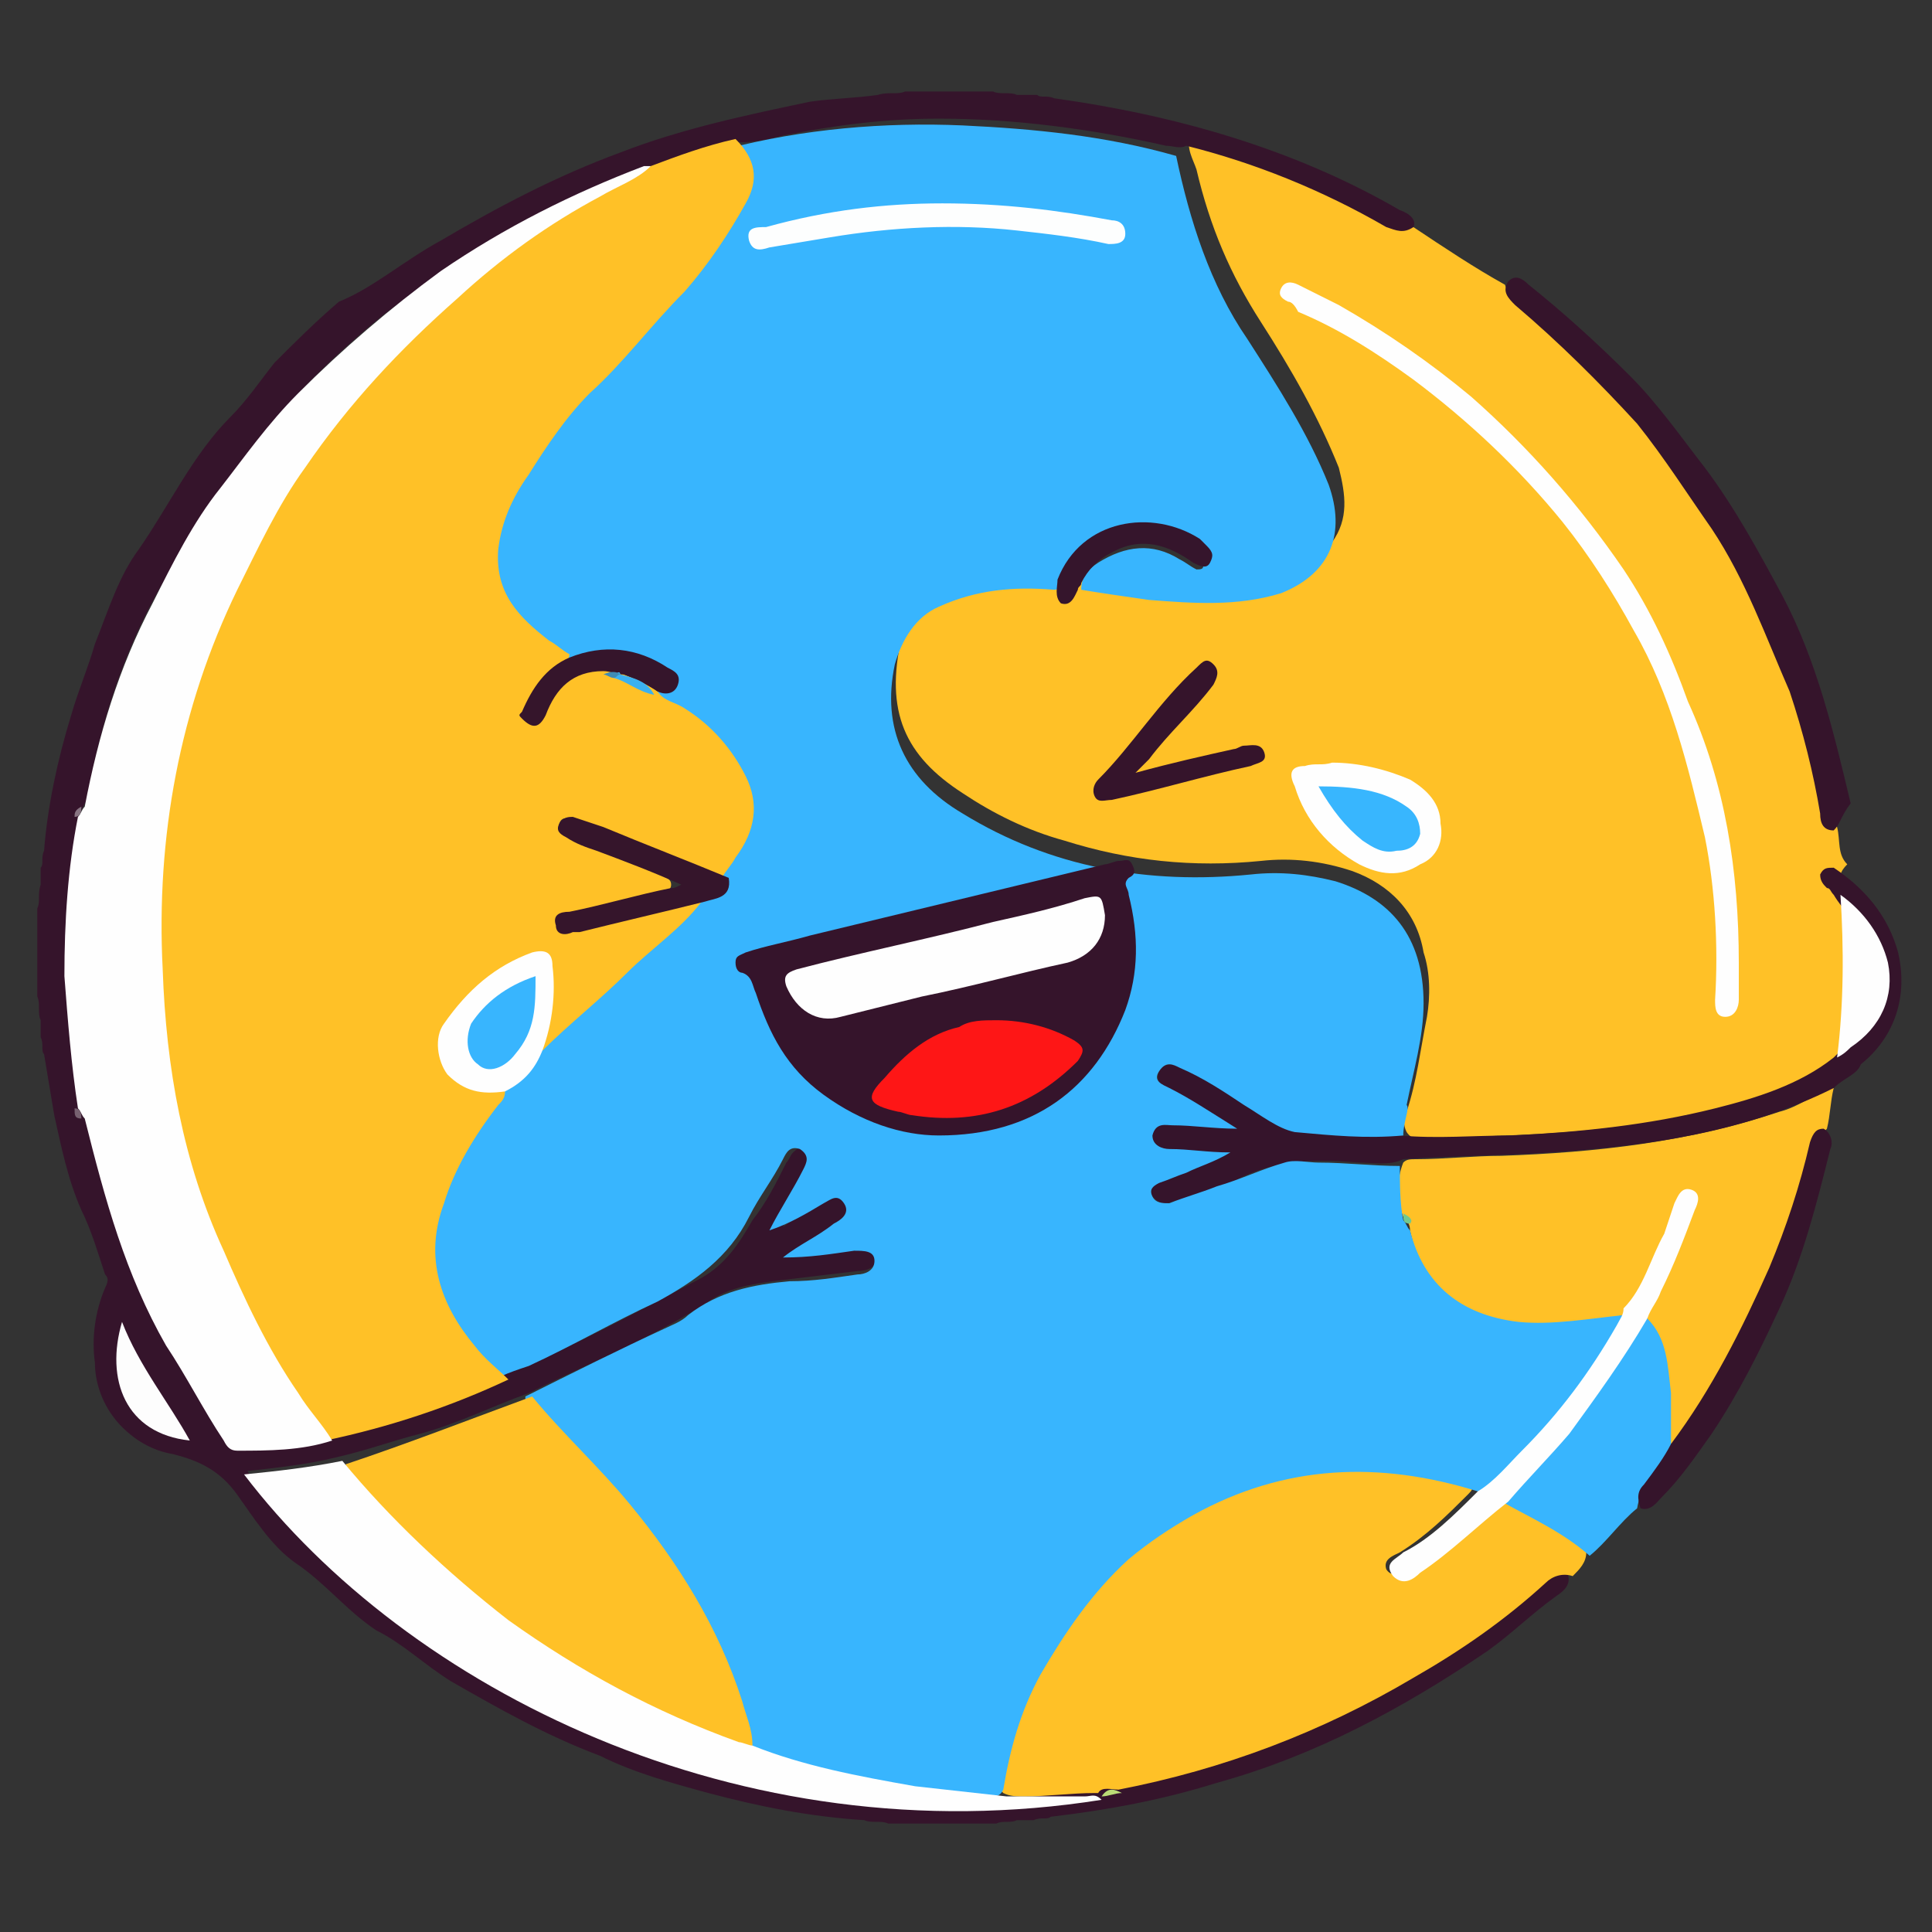 <?xml version="1.0" encoding="utf-8"?>
<!-- Generator: Adobe Illustrator 17.1.0, SVG Export Plug-In . SVG Version: 6.00 Build 0)  -->
<!DOCTYPE svg PUBLIC "-//W3C//DTD SVG 1.1//EN" "http://www.w3.org/Graphics/SVG/1.1/DTD/svg11.dtd">
<svg version="1.1" id="Layer_1" xmlns="http://www.w3.org/2000/svg" xmlns:xlink="http://www.w3.org/1999/xlink" x="0px" y="0px"
	 width="57px" height="57px" viewBox="0 0 57 57" enable-background="new 0 0 57 57" xml:space="preserve">
<rect x="0" y="0" width="57" height="57" fill="#333333" stroke="none"/>
<g>
	<path fill="#FFC127" d="M41.7,6.7c0.9,0.6,1.8,1.2,2.7,1.7c0.2,0.6,0.7,0.9,1.2,1.3c1.7,1.4,3.2,3.1,4.5,5c1,1.5,1.8,3.1,2.5,4.7
		c0.6,1.3,0.9,2.7,1.2,4.1c0.1,0.3,0.1,0.7,0.4,0.9c0.1,0.4,0,0.8,0.3,1.1c-0.2,0.2-0.3,0.4-0.1,0.7c0.1,0.1,0.1,0.2,0.1,0.3
		c0.2,1.3,0.1,2.7,0,4c0,0.2-0.1,0.4-0.1,0.6c-0.4,0.5-1.1,0.8-1.7,1c-1.7,0.7-3.6,1-5.4,1.2c-1.7,0.2-3.4,0.2-5.1,0.3
		c-0.2,0-0.5,0.1-0.7-0.2c-0.1-0.2-0.1-0.4,0-0.6c0.3-0.9,0.4-1.8,0.6-2.8c0.1-0.6,0.1-1.3-0.1-1.9c-0.2-1.2-1-2-2.1-2.4
		c-0.9-0.3-1.8-0.4-2.7-0.3c-2,0.2-3.9,0-5.8-0.6c-1.1-0.3-2.1-0.8-3-1.4c-1.7-1.1-2.3-2.4-1.8-4.6c0.2-1,0.9-1.6,1.9-1.8
		c0.9-0.3,1.8-0.4,2.8-0.3c0.3,0.1,0,0.6,0.4,0.5c0.2,0,0.2-0.4,0.5-0.4c0.5,0,1,0.1,1.5,0.1c1.2,0.2,2.4,0.3,3.6,0.1
		c0.8-0.1,1.5-0.3,2-1c0.5-0.7,0.4-1.4,0.2-2.2c-0.6-1.5-1.4-2.9-2.3-4.3c-0.9-1.4-1.5-2.8-1.9-4.5c-0.1-0.3-0.3-0.6-0.2-1
		c0.2-0.2,0.4-0.1,0.6,0c1.2,0.4,2.3,0.8,3.5,1.3c0.7,0.3,1.4,0.6,2,1C41.2,6.8,41.5,6.6,41.7,6.7z"/>
	<path fill="#35142B" d="M41.7,6.7c-0.3,0.2-0.5,0.1-0.8,0C39,5.6,37,4.8,35,4.3c-0.2,0.1-0.4,0-0.6,0c-2.2-0.5-4.5-0.8-6.7-0.8
		c-1.6,0-3.1,0.2-4.6,0.5c-0.4,0.1-0.8,0.2-1.3,0.2C20.9,4.4,20,4.7,19.2,5c-0.8,0.1-1.5,0.5-2.1,0.8c-2.1,0.9-4,2.1-5.8,3.5
		c-1.6,1.3-3.1,2.8-4.3,4.5c-0.8,1.1-1.5,2.2-2.2,3.4c-1.1,1.9-1.8,4-2.2,6.2c0,0.2-0.1,0.3-0.2,0.5c-0.1,0.1-0.1,0.3-0.1,0.4
		C2.1,25.5,2,26.7,2,28c-0.1,1.4,0.1,2.7,0.3,4.1c0,0.2,0.1,0.4,0.1,0.5c0,0.2,0,0.3,0.1,0.4c0.3,0.9,0.5,1.9,0.8,2.8
		c0.7,2.4,1.9,4.5,3.3,6.5c0.2,0.3,0.4,0.4,0.7,0.3c0.8-0.1,1.6-0.1,2.4-0.3c1.8-0.4,3.6-1,5.3-1.8c2-0.8,3.8-1.8,5.7-2.8
		c0.7-0.4,1.1-1,1.5-1.7c0.4-0.5,0.7-1.1,1-1.7c0.1-0.1,0.1-0.2,0.2-0.3c0.2-0.2,0.4-0.2,0.6-0.1c0.2,0.1,0.2,0.3,0.1,0.6
		c-0.2,0.4-0.4,0.8-0.7,1.2c-0.1,0.2-0.2,0.3-0.3,0.5c0.4-0.3,0.8-0.6,1.3-0.8c0.3-0.1,0.5-0.2,0.7,0.1c0.2,0.3-0.1,0.5-0.3,0.7
		c-0.4,0.3-0.8,0.5-1.2,0.7c0.6,0,1.1-0.1,1.6-0.2c0.5,0,0.7,0.1,0.7,0.3c0,0.3-0.2,0.5-0.6,0.5c-0.8,0.1-1.7,0.2-2.5,0.3
		c-0.7,0.1-1.3,0.2-1.9,0.6c-1.7,1.1-3.5,1.8-5.3,2.7c-1.1,0.4-2.1,0.9-3.2,1.2c-0.8,0.2-1.6,0.5-2.5,0.7c-0.8,0.2-1.7,0.3-2.6,0.4
		c0.3,0.5,0.7,0.9,1,1.3c0.5,0.5,1,1,1.6,1.5c1.5,1.4,3.2,2.6,5,3.6c3.1,1.6,6.3,2.7,9.8,3.1c1.4,0.2,2.8,0.2,4.2,0.2
		c1.1,0,2.1-0.1,3.2-0.4c0,0,0.1,0,0.1,0c0.2-0.1,0.4-0.1,0.6-0.1c2.4-0.5,4.7-1.3,7-2.4c2-1,3.9-2.3,5.6-3.8
		c0.2-0.2,0.5-0.4,0.8-0.1c0.2,0.4,0,0.6-0.3,0.8c-0.7,0.5-1.3,1.1-2,1.6c-2.5,1.7-5.1,3.1-8,3.9c-1.6,0.5-3.2,0.8-4.9,1
		c-0.1,0.1-0.3,0-0.5,0.1c-0.2,0-0.4,0-0.5,0c-0.2,0.1-0.4,0-0.6,0.1c-0.5,0-1,0-1.4,0c-0.2,0-0.4,0-0.5,0c-0.4,0-0.9,0-1.3,0
		c-0.2-0.1-0.5,0-0.7-0.1c-1.6-0.1-3.1-0.4-4.6-0.8c-1.1-0.3-2.2-0.6-3.2-1.1c-1.6-0.6-3-1.4-4.4-2.2c-0.8-0.5-1.4-1.1-2.2-1.5
		c-0.9-0.6-1.5-1.4-2.4-2c-0.7-0.5-1.2-1.3-1.7-2c-0.5-0.7-1.1-1-1.9-1.2c-0.6-0.1-1.1-0.4-1.5-0.8c-0.5-0.5-0.8-1.2-0.8-1.9
		c-0.1-0.7,0-1.5,0.3-2.2c0.1-0.2,0.1-0.3,0-0.4c-0.2-0.6-0.4-1.3-0.7-1.9c-0.4-0.9-0.6-1.9-0.8-2.8c-0.1-0.6-0.2-1.2-0.3-1.8
		c-0.1-0.1,0-0.3-0.1-0.5c0-0.2,0-0.4,0-0.5c-0.1-0.2,0-0.5-0.1-0.7c0-0.9,0-1.7,0-2.6c0.1-0.2,0-0.4,0.1-0.7c0-0.2,0-0.4,0-0.5
		c0.1-0.1,0-0.3,0.1-0.5c0.1-1.3,0.4-2.7,0.8-4c0.2-0.7,0.5-1.4,0.7-2.1c0.4-1,0.7-2,1.3-2.8c0.9-1.3,1.6-2.8,2.7-3.9
		c0.5-0.5,0.9-1.1,1.3-1.6c0.6-0.6,1.2-1.2,1.9-1.8C11,8.5,11.9,7.7,13,7.1c1.7-1,3.4-1.9,5.3-2.6C20.1,3.8,22,3.4,23.9,3
		c0.7-0.1,1.3-0.1,2-0.2c0.3-0.1,0.6,0,0.8-0.1c0.9,0,1.8,0,2.6,0c0.2,0.1,0.5,0,0.7,0.1c0.2,0,0.4,0,0.6,0c0.1,0.1,0.3,0,0.5,0.1
		c3.6,0.5,7.1,1.5,10.2,3.3C41.6,6.3,41.8,6.5,41.7,6.7z"/>
	<path fill="#FFC127" d="M46.4,46.5c-0.3-0.1-0.6,0-0.8,0.2c-1.2,1.1-2.5,2-3.9,2.8c-2.7,1.6-5.6,2.7-8.7,3.3
		c-0.2,0-0.5-0.1-0.6,0.1c0,0-0.1,0-0.1,0c-0.7,0-1.4,0.1-2.1,0.1c-0.2,0-0.4,0-0.6-0.1c-0.2-0.2-0.1-0.4-0.1-0.6
		c0.2-1.2,0.7-2.4,1.3-3.5c0.8-1.5,2-2.8,3.3-3.8c1.5-1.1,3.2-1.7,5-1.8c1.2-0.1,2.5,0,3.7,0.4c0.2,0.1,0.4,0.1,0.6,0.2
		c0.1,0.1,0,0.2-0.1,0.3c-0.6,0.6-1.2,1.2-2,1.7c-0.2,0.1-0.5,0.2-0.4,0.5c0.2,0.3,0.4,0,0.6-0.1c0.5-0.4,1-0.8,1.5-1.2
		c0.4-0.3,0.7-0.6,1.2-0.8c0.8,0.3,1.6,0.8,2.3,1.3c0.1,0.1,0.3,0.2,0.3,0.3C46.8,46.1,46.6,46.3,46.4,46.5z"/>
	<path fill="#FFC127" d="M54.1,32.1c-0.1,0.4-0.1,0.8-0.2,1.2c-0.3,0.3-0.3,0.6-0.4,0.9c-0.6,2.5-1.6,4.8-2.9,7
		c-0.3,0.4-0.6,0.8-0.9,1.2c-0.1,0.1-0.1,0.3-0.4,0.2c-0.1-0.3-0.1-0.7-0.1-1c0-0.9-0.2-1.8-0.6-2.7c-0.1-0.2,0.1-0.4,0.2-0.6
		c0.4-0.8,0.7-1.5,1-2.3c0-0.1,0.1-0.1,0.1-0.2c0-0.2,0.2-0.4,0-0.5c-0.2-0.1-0.3,0.2-0.4,0.4c-0.3,0.7-0.5,1.4-0.9,2.1
		c-0.2,0.4-0.3,0.8-0.7,1c-1.3,0.3-2.6,0.4-3.9,0.1c-1.3-0.3-2.1-1.2-2.4-2.6c0-0.2-0.1-0.3-0.2-0.4c-0.2-0.5-0.2-1.1,0-1.6
		c0.1-0.1,0.2-0.1,0.4-0.1c0.8,0,1.7-0.1,2.5-0.1c2.8-0.1,5.5-0.4,8.2-1.3c0.4-0.1,0.7-0.3,1.1-0.5C53.7,32.1,53.9,32,54.1,32.1z"/>
	<path fill="#35142B" d="M54.1,32.1c-2.6,1.3-5.4,1.7-8.3,1.9c-1.5,0.1-3,0.1-4.4,0.2c-0.4,0.2-0.9,0.1-1.3,0.1
		c-1.2-0.1-2.3-0.1-3.4,0.4c-0.6,0.3-1.2,0.5-1.9,0.7c-0.1,0-0.3,0.1-0.4,0.1c-0.2,0-0.3-0.1-0.4-0.2c-0.1-0.2,0-0.4,0.1-0.5
		c0.2-0.2,0.5-0.3,0.7-0.3c0.4-0.1,0.8-0.3,1.1-0.4c-0.4,0-0.9-0.1-1.4-0.1c-0.3,0-0.5-0.2-0.5-0.5c0-0.3,0.2-0.4,0.5-0.4
		c0.5,0,1,0,1.5,0.1c-0.4-0.2-0.7-0.5-1.1-0.7c-0.2-0.1-0.4-0.2-0.6-0.4c-0.1-0.1-0.2-0.3-0.1-0.5c0.1-0.2,0.3-0.2,0.5-0.2
		c0.2,0.1,0.4,0.2,0.6,0.3c0.8,0.5,1.6,1,2.4,1.4c0.3,0.2,0.6,0.3,1,0.3c0.9,0,1.8,0,2.6,0.1c1.1,0.1,2.2,0,3.3,0c2-0.1,4-0.3,6-0.8
		c1.2-0.3,2.5-0.7,3.5-1.5c0.1-0.1,0.2-0.2,0.3-0.3c1.2-0.8,1.4-2.2,0.6-3.4c-0.3-0.4-0.6-0.6-0.9-1.1c-0.1-0.1-0.1-0.2-0.2-0.2
		c-0.1-0.1-0.2-0.2-0.2-0.4c0.1-0.2,0.2-0.2,0.4-0.2c0.9,0.6,1.6,1.4,1.9,2.5c0.3,1.3-0.1,2.5-1.1,3.3
		C54.8,31.7,54.4,31.8,54.1,32.1z"/>
	<path fill="#38B5FE" d="M48.6,38.9c0.6,0.6,0.6,1.4,0.7,2.2c0,0.5,0,1,0,1.5c0.1,0.3-0.1,0.4-0.3,0.6c-0.3,0.4-0.6,0.7-0.7,1.3
		c-0.5,0.4-0.9,1-1.4,1.4c-0.8-0.7-1.7-1.1-2.6-1.6c0.1-0.4,0.5-0.7,0.7-1c1.3-1.3,2.2-2.8,3.2-4.3C48.5,39,48.5,38.9,48.6,38.9z"/>
	<path fill="#35142B" d="M54.1,24.5c-0.3,0-0.4-0.2-0.4-0.5c-0.2-1.2-0.5-2.4-0.9-3.6c-0.7-1.6-1.3-3.3-2.3-4.8
		c-0.7-1-1.4-2.1-2.2-3.1c-1.1-1.2-2.3-2.4-3.6-3.5c-0.2-0.2-0.4-0.4-0.2-0.7c0.2-0.2,0.4-0.1,0.6,0.1c1,0.8,2,1.7,3,2.7
		c0.8,0.8,1.5,1.8,2.2,2.7c0.9,1.2,1.6,2.5,2.3,3.8c1,1.9,1.5,4,2,6.1C54.3,24.1,54.3,24.3,54.1,24.5z"/>
	<path fill="#35142B" d="M48.4,44.5c-0.1-0.3-0.1-0.5,0.1-0.7c0.3-0.4,0.6-0.8,0.8-1.2c1.2-1.6,2.1-3.4,2.9-5.2
		c0.5-1.2,0.9-2.4,1.2-3.7c0.1-0.3,0.2-0.4,0.4-0.4c0.2,0.1,0.3,0.4,0.2,0.6c-0.4,1.6-0.8,3.2-1.5,4.7c-0.6,1.3-1.2,2.5-2,3.7
		c-0.5,0.7-0.9,1.3-1.5,1.9C48.9,44.3,48.7,44.6,48.4,44.5z"/>
	<path fill="#38B5FE" d="M41.4,33.5c-1.1,0.1-2.1,0-3.2-0.1c-0.5-0.1-1-0.5-1.5-0.8c-0.6-0.4-1.2-0.8-1.9-1.1
		c-0.2-0.1-0.4-0.2-0.6,0.1c-0.2,0.3,0.1,0.4,0.3,0.5c0.6,0.3,1.2,0.7,2,1.2c-0.7,0-1.3-0.1-1.9-0.1c-0.2,0-0.5-0.1-0.6,0.3
		c0,0.3,0.3,0.4,0.5,0.4c0.6,0,1.1,0.1,1.8,0.1c-0.5,0.3-0.9,0.4-1.3,0.6c-0.3,0.1-0.5,0.2-0.8,0.3c-0.2,0.1-0.3,0.2-0.2,0.4
		c0.1,0.2,0.3,0.2,0.5,0.2c0.5-0.2,0.9-0.3,1.4-0.5c0.7-0.2,1.3-0.5,2-0.7c0.3-0.1,0.7,0,1,0c0.8,0,1.6,0.1,2.4,0.1
		c0,0.5,0,1.1,0.1,1.6c0.1,0.1,0.1,0.2,0.2,0.3c0.4,1.6,1.5,2.5,3.2,2.7c1,0.1,2.1-0.1,3.1-0.2c0.1,0.2,0,0.4-0.1,0.5
		c-0.7,1.4-1.7,2.6-2.7,3.7c-0.3,0.3-0.6,0.7-0.9,1C44,44,43.8,44.2,43.6,44c-2.9-0.9-5.7-0.8-8.4,0.7c-0.7,0.4-1.3,0.8-1.9,1.3
		c-1.1,1-1.9,2.2-2.6,3.4c-0.6,1.1-0.9,2.2-1.1,3.4C29.5,53,29.4,53,29.2,53c-2.3-0.2-4.6-0.5-6.8-1.3c-0.1,0-0.3-0.1-0.4-0.2
		c-0.2-0.5-0.3-1.1-0.5-1.6c-0.4-1.3-1-2.6-1.8-3.7c-0.9-1.3-1.9-2.6-3.1-3.6c-0.4-0.3-0.6-0.8-1-1.1c-0.1-0.1-0.1-0.2-0.1-0.3
		c1.4-0.7,2.8-1.4,4.1-2c0.2-0.1,0.5-0.2,0.7-0.4c0.9-0.7,1.9-0.9,3-1c0.7,0,1.3-0.1,2-0.2c0.2,0,0.5-0.1,0.5-0.4
		c0-0.3-0.3-0.3-0.6-0.3c-0.7,0.1-1.3,0.2-2.1,0.2c0.5-0.4,1-0.6,1.5-1c0.2-0.1,0.5-0.3,0.3-0.6c-0.2-0.3-0.4-0.1-0.6,0
		c-0.5,0.3-1,0.6-1.6,0.8c0.3-0.6,0.7-1.2,1-1.8c0.1-0.2,0.2-0.4-0.1-0.6c-0.3-0.1-0.4,0.1-0.5,0.3c-0.3,0.6-0.7,1.1-1,1.7
		c-0.6,1.2-1.6,1.9-2.7,2.5c-1.3,0.6-2.5,1.3-3.8,1.9c-0.3,0.1-0.6,0.2-0.8,0.3c-0.7-0.3-1.2-1-1.6-1.7c-0.7-1.1-0.9-2.4-0.5-3.6
		c0.4-1.1,0.9-2,1.6-2.9c0.1-0.1,0.2-0.2,0.2-0.3c0.5-0.4,0.9-0.8,1.2-1.3c1.2-1.2,2.4-2.3,3.7-3.3c0.4-0.3,0.7-0.7,1-1
		c0.3-0.1,0.6-0.2,0.5-0.6c0.1-0.3,0.3-0.5,0.4-0.8c0.5-0.9,0.5-1.7-0.1-2.5c-0.5-0.7-1.1-1.3-1.8-1.7c-0.1-0.1-0.3-0.1-0.3-0.3
		c0.5-0.3,0.5-0.4,0-0.7c-0.7-0.5-1.5-0.6-2.3-0.4c-0.1,0-0.3,0.1-0.4,0.1c-0.8-0.3-1.4-0.8-1.8-1.5c-0.8-1.2-0.4-2.5,0.3-3.6
		c0.5-0.9,1.1-1.7,1.8-2.4c0.9-1,1.8-2,2.7-2.9c0.7-0.7,1.4-1.6,1.9-2.5c0.2-0.3,0.5-0.6,0.5-1c0-0.3,0-0.7-0.3-0.9
		c-0.1-0.1-0.2-0.2-0.1-0.4c2.3-0.6,4.7-0.8,7-0.7c2.1,0.1,4.2,0.3,6.3,0.9c0.4,1.9,1,3.8,2.1,5.4c0.9,1.4,1.8,2.8,2.4,4.3
		c0.5,1.4,0.1,2.6-1.4,3.2c-1.3,0.4-2.6,0.3-3.9,0.2c-0.7-0.1-1.4-0.2-2-0.3c0-0.4,0.2-0.6,0.5-0.8c0.8-0.5,1.6-0.6,2.4-0.1
		c0.2,0.1,0.3,0.2,0.5,0.3c0.1,0,0.2,0,0.2-0.1c0-0.1,0-0.1,0-0.2c-0.1-0.1-0.2-0.2-0.3-0.2c-1.3-0.8-3.1-0.5-3.8,0.8
		c-0.1,0.1-0.1,0.3-0.3,0.3c-1.2-0.1-2.3,0-3.4,0.5c-0.7,0.3-1.1,1-1.3,1.7c-0.4,1.9,0.3,3.4,2,4.4c2.6,1.6,5.5,2.1,8.5,1.8
		c0.9-0.1,1.7,0,2.5,0.2c1.6,0.5,2.6,1.6,2.6,3.6c0,1-0.3,2-0.5,3C41.6,32.7,41.4,33.1,41.4,33.5z"/>
	<path fill="#FEFEFE" d="M51.3,28.4c0,0.4,0,0.7,0,1.1c0,0.2-0.1,0.5-0.4,0.5c-0.3,0-0.3-0.3-0.3-0.5c0.1-1.6,0-3.3-0.3-4.8
		c-0.5-2.1-1-4.2-2.1-6.1c-0.6-1.1-1.3-2.2-2.1-3.2c-1.3-1.6-2.8-3-4.4-4.2c-1.1-0.8-2.2-1.5-3.4-2C38.2,9,38.1,8.9,38,8.9
		c-0.2-0.1-0.3-0.2-0.2-0.4c0.1-0.2,0.3-0.2,0.5-0.1c0.4,0.2,0.8,0.4,1.2,0.6c1.4,0.8,2.7,1.7,3.9,2.7c1.7,1.5,3.2,3.2,4.5,5.1
		c0.8,1.2,1.4,2.5,1.9,3.9C50.9,23.1,51.3,25.7,51.3,28.4z"/>
	<path fill="#FEFEFE" d="M39.3,22.5c0.8,0,1.6,0.2,2.3,0.5c0.5,0.3,0.9,0.7,0.9,1.3c0.1,0.5-0.1,1-0.6,1.2c-0.6,0.4-1.2,0.3-1.8,0
		c-0.9-0.5-1.6-1.3-1.9-2.3c-0.2-0.4-0.1-0.6,0.3-0.6C38.8,22.5,39,22.6,39.3,22.5z"/>
	<path fill="#35142B" d="M33.5,22.8c1.1-0.3,2-0.5,2.9-0.7c0.1,0,0.2-0.1,0.3-0.1c0.2,0,0.5-0.1,0.6,0.2c0.1,0.3-0.2,0.3-0.4,0.4
		c-1.4,0.3-2.7,0.7-4.1,1c-0.2,0-0.4,0.1-0.5-0.1c-0.1-0.2,0-0.4,0.1-0.5c1-1,1.8-2.3,2.9-3.3c0.2-0.2,0.3-0.3,0.5-0.1
		c0.2,0.2,0.1,0.4,0,0.6c-0.6,0.8-1.3,1.4-1.9,2.2C33.8,22.5,33.7,22.6,33.5,22.8z"/>
	<path fill="#FEFEFE" d="M54.3,26.4c0.7,0.5,1.2,1.2,1.4,2c0.2,1-0.2,1.9-1.1,2.5c-0.1,0.1-0.2,0.2-0.4,0.3
		C54.4,29.6,54.4,28,54.3,26.4z"/>
	<path fill="#35152C" d="M31.2,17.1c0.7-1.8,2.8-2.1,4.2-1.2c0.1,0.1,0.1,0.1,0.2,0.2c0.2,0.2,0.2,0.3,0.1,0.5
		c-0.1,0.2-0.3,0.1-0.5,0c-0.7-0.5-1.5-0.8-2.4-0.3c-0.4,0.2-0.7,0.5-0.9,0.9c0,0.1-0.1,0.1-0.1,0.2c-0.1,0.2-0.2,0.5-0.5,0.4
		C31.1,17.6,31.2,17.3,31.2,17.1z"/>
	<path fill="#FFC127" d="M19.4,20.4c0.2,0.3,0.5,0.3,0.8,0.5c0.8,0.5,1.4,1.2,1.8,2c0.4,0.8,0.3,1.6-0.3,2.4
		c-0.1,0.2-0.3,0.4-0.4,0.6c-0.2,0.1-0.4,0-0.5-0.1c-1.2-0.5-2.5-1-3.7-1.5c-0.2-0.1-0.5-0.3-0.6,0c-0.1,0.3,0.2,0.3,0.4,0.4
		c0.9,0.3,1.7,0.7,2.6,1.1c0.1,0.1,0.3,0.1,0.3,0.3c0,0.2-0.2,0.2-0.4,0.2c-0.7,0.2-1.4,0.4-2,0.5c-0.2,0-0.3,0.1-0.5,0.1
		c-0.2,0.1-0.5,0.1-0.4,0.3c0.1,0.3,0.3,0.1,0.5,0.1c1-0.2,2.1-0.5,3.1-0.7c0.2,0,0.4-0.2,0.6,0c-0.6,0.8-1.5,1.4-2.2,2.1
		c-0.8,0.8-1.7,1.5-2.5,2.3c-0.1-0.2,0-0.4,0-0.5c0.1-0.6,0.2-1.2,0.2-1.8c0-0.5-0.2-0.6-0.6-0.4c-1,0.4-1.8,1-2.4,2
		c-0.5,0.7,0.1,1.8,1,1.8c0.2,0,0.5-0.1,0.7,0.1c0,0.2-0.1,0.3-0.2,0.4c-0.7,0.9-1.3,1.9-1.6,2.9c-0.6,1.6-0.1,3,0.9,4.2
		c0.3,0.4,0.7,0.7,1,1c-1.7,0.8-3.5,1.4-5.4,1.8c-0.2,0-0.2-0.2-0.3-0.3c-1-1.3-1.8-2.8-2.5-4.3c-1.1-2.2-1.7-4.5-2-6.8
		c-0.6-4.4-0.1-8.6,1.6-12.7c0.6-1.4,1.2-2.8,2.1-4.1c1.5-2.2,3.2-4.1,5.2-5.8c1.6-1.3,3.2-2.4,5.1-3.3C18.9,5.1,19,5,19.2,4.9
		c0.8-0.3,1.6-0.6,2.5-0.8c0.6,0.6,0.7,1.2,0.3,1.9c-0.5,0.9-1.1,1.8-1.8,2.6c-1,1-1.8,2.1-2.8,3c-0.7,0.7-1.3,1.6-1.8,2.4
		c-0.5,0.7-0.8,1.4-0.9,2.2c-0.1,1.3,0.6,2,1.5,2.7c0.2,0.1,0.4,0.3,0.6,0.4c0,0.2-0.2,0.3-0.4,0.4c-0.3,0.3-0.6,0.6-0.8,1
		c-0.1,0.1-0.2,0.3,0,0.4c0.2,0.1,0.3-0.1,0.4-0.2c0.1-0.3,0.3-0.5,0.5-0.7c0.3-0.4,0.8-0.6,1.3-0.5c0.1,0,0.3,0,0.4,0.1
		C18.6,20,19,20.1,19.4,20.4C19.4,20.4,19.4,20.4,19.4,20.4z"/>
	<path fill="#FEFEFE" d="M19.2,4.9c-0.4,0.4-1,0.6-1.5,0.9c-1.5,0.8-2.9,1.8-4.2,3c-1.7,1.5-3.2,3.1-4.5,5c-0.8,1.1-1.4,2.4-2,3.6
		c-1.7,3.5-2.4,7.3-2.2,11.2c0.1,2.9,0.6,5.7,1.8,8.3c0.6,1.4,1.3,2.9,2.2,4.2c0.3,0.5,0.7,0.9,1,1.4c-0.9,0.3-1.9,0.3-2.8,0.3
		c-0.2,0-0.3-0.1-0.4-0.3c-0.6-0.9-1.1-1.9-1.7-2.8c-1.2-2.1-1.8-4.3-2.4-6.7c-0.1-0.1-0.1-0.2-0.2-0.3c-0.2-1.3-0.3-2.6-0.4-3.9
		c0-1.6,0.1-3.2,0.4-4.7c0.1-0.1,0.1-0.2,0.2-0.3c0.4-2.1,1-4.1,2-6c0.6-1.2,1.2-2.4,2-3.4c0.7-0.9,1.4-1.9,2.3-2.8
		c1.3-1.3,2.7-2.5,4.2-3.6c1.9-1.3,3.9-2.3,6-3.1C18.9,4.9,19,4.9,19.2,4.9z"/>
	<path fill="#FFC127" d="M15.7,41.2c0.9,1.1,2,2.1,2.9,3.2c1.4,1.7,2.6,3.6,3.3,5.8c0.1,0.4,0.3,0.8,0.3,1.3c-0.3,0.1-0.5,0-0.7-0.1
		c-1.6-0.7-3.3-1.4-4.8-2.3c-2.1-1.3-3.9-2.8-5.5-4.6c-0.3-0.3-0.6-0.6-0.8-0.9c-0.1-0.1-0.2-0.2-0.2-0.4
		C12,42.6,13.8,41.9,15.7,41.2z"/>
	<path fill="#FEFEFE" d="M10.1,43.1c1.4,1.7,3.1,3.3,4.9,4.7c2.1,1.5,4.3,2.7,6.8,3.6c0.1,0,0.3,0.1,0.4,0.1
		c1.5,0.6,3.1,0.9,4.8,1.2c0.9,0.1,1.8,0.2,2.7,0.3c0.8,0,1.5,0,2.3,0c0.2,0,0.3-0.1,0.5,0.1C21.8,54.8,12,49.8,7.2,43.5
		C8.2,43.4,9.1,43.3,10.1,43.1z"/>
	<path fill="#FDFDFD" d="M3.6,39c0.5,1.3,1.4,2.4,2,3.5C3.7,42.3,3.1,40.7,3.6,39z"/>
	<path fill="#BADC76" d="M32.5,53c0.2-0.3,0.4-0.2,0.6-0.1C32.9,52.9,32.7,53,32.5,53z"/>
	<path fill="#887582" d="M2.4,23.8c0,0.1,0,0.3-0.2,0.3C2.2,24,2.2,23.9,2.4,23.8z"/>
	<path fill="#776170" d="M2.2,32.7c0.2,0,0.2,0.2,0.2,0.3C2.2,33,2.2,32.9,2.2,32.7z"/>
	<path fill="#FEFEFE" d="M43.6,44c0.5-0.3,0.9-0.8,1.3-1.2c1.1-1.1,2-2.3,2.8-3.7c0.1-0.2,0.2-0.3,0.2-0.5c0.6-0.6,0.8-1.5,1.2-2.2
		c0.1-0.3,0.2-0.6,0.3-0.9c0.1-0.2,0.2-0.5,0.5-0.4c0.3,0.1,0.2,0.4,0.1,0.6c-0.3,0.8-0.6,1.6-1,2.4c-0.1,0.3-0.3,0.5-0.4,0.8
		c-0.7,1.2-1.5,2.3-2.3,3.4c-0.6,0.7-1.2,1.3-1.8,2c-0.9,0.7-1.7,1.5-2.6,2.1c-0.2,0.2-0.5,0.4-0.8,0.1c-0.3-0.4,0.1-0.5,0.3-0.7
		C42.2,45.4,42.9,44.7,43.6,44z"/>
	<path fill="#73C88E" d="M41.6,36.1c-0.2,0-0.2-0.1-0.2-0.3C41.6,35.9,41.7,36,41.6,36.1z"/>
	<path fill="#35142B" d="M27.7,33.5c-1.1,0-2.3-0.4-3.4-1.2c-1.1-0.8-1.6-1.8-2-3c-0.1-0.2-0.1-0.5-0.4-0.6c-0.1,0-0.2-0.1-0.2-0.3
		c0-0.2,0.1-0.2,0.3-0.3c0.6-0.2,1.2-0.3,1.9-0.5c2.9-0.7,5.8-1.4,8.7-2.1c0.1,0,0.3-0.1,0.4-0.1c0.2,0,0.3-0.1,0.4,0.1
		c0.1,0.2,0.1,0.3-0.1,0.4c-0.2,0.2,0,0.3,0,0.5c0.3,1.2,0.3,2.3-0.1,3.4C32.3,32.1,30.5,33.5,27.7,33.5z"/>
	<path fill="#FDFEFE" d="M27.8,6c1.8,0,3.4,0.2,5,0.5c0.2,0,0.4,0.1,0.4,0.4c0,0.3-0.3,0.3-0.5,0.3c-0.9-0.2-1.8-0.3-2.7-0.4
		c-1.8-0.2-3.7-0.1-5.5,0.2c-0.6,0.1-1.2,0.2-1.8,0.3c-0.3,0.1-0.5,0.1-0.6-0.2c-0.1-0.4,0.2-0.4,0.5-0.4C24.4,6.2,26.1,6,27.8,6z"
		/>
	<path fill="#FEFEFE" d="M14.9,32.2c-0.7,0.1-1.2,0-1.7-0.5c-0.3-0.4-0.4-1.1-0.1-1.5c0.7-1,1.5-1.7,2.6-2.1c0.4-0.1,0.6,0,0.6,0.4
		c0.1,0.8,0,1.7-0.3,2.5C15.8,31.5,15.5,31.9,14.9,32.2z"/>
	<path fill="#35152B" d="M20.8,26.6c-1.2,0.3-2.5,0.6-3.7,0.9c-0.1,0-0.1,0-0.2,0c-0.2,0.1-0.5,0.1-0.5-0.2
		c-0.1-0.3,0.1-0.4,0.4-0.4c1-0.2,2-0.5,3-0.7c0.1,0,0.1,0,0.3-0.1c-0.9-0.4-1.7-0.7-2.5-1c-0.3-0.1-0.6-0.2-0.9-0.4
		c-0.2-0.1-0.3-0.2-0.2-0.4c0.1-0.2,0.3-0.2,0.4-0.2c0.3,0.1,0.6,0.2,0.9,0.3c1.2,0.5,2.5,1,3.7,1.5C21.6,26.5,21.1,26.5,20.8,26.6z
		"/>
	<path fill="#35152B" d="M17.8,19.8c-0.9,0-1.4,0.5-1.7,1.3c-0.2,0.4-0.4,0.4-0.7,0.1c-0.1-0.1-0.1-0.1,0-0.2
		c0.3-0.7,0.7-1.3,1.4-1.6c1-0.4,2-0.3,2.9,0.3c0.2,0.1,0.4,0.2,0.3,0.5c-0.1,0.3-0.4,0.3-0.6,0.2c0,0,0,0,0,0
		c-0.3-0.2-0.7-0.4-1-0.5C18.2,19.9,18,19.8,17.8,19.8z"/>
	<path fill="#38B6FE" d="M38.9,23.2c1,0,1.9,0.1,2.6,0.6c0.3,0.2,0.4,0.5,0.4,0.8c-0.1,0.4-0.4,0.5-0.7,0.5c-0.4,0.1-0.7-0.1-1-0.3
		C39.7,24.4,39.3,23.9,38.9,23.2z"/>
	<path fill="#3BB1F1" d="M18.3,19.9c0.4,0.1,0.8,0.2,1,0.6c-0.5-0.1-0.8-0.4-1.2-0.5C18.2,19.8,18.3,19.8,18.3,19.9z"/>
	<path fill="#3F8CB5" d="M18.3,19.9c-0.1,0-0.1,0.1-0.2,0.1c-0.1,0-0.2-0.1-0.3-0.1C18,19.8,18.2,19.8,18.3,19.9z"/>
	<path fill="#FEFEFE" d="M32.6,27c0,0.7-0.4,1.2-1.1,1.4c-1.4,0.3-2.8,0.7-4.3,1c-0.8,0.2-1.6,0.4-2.4,0.6c-0.7,0.2-1.3-0.2-1.6-0.9
		c-0.1-0.3,0-0.4,0.3-0.5c1.9-0.5,3.9-0.9,5.8-1.4c0.9-0.2,1.8-0.4,2.7-0.7C32.5,26.4,32.5,26.4,32.6,27z"/>
	<path fill="#FE1616" d="M29.4,30.1c0.8,0,1.6,0.2,2.3,0.6c0.3,0.2,0.3,0.3,0.1,0.6c-1.4,1.4-3,1.9-4.9,1.6c-0.1,0-0.3-0.1-0.4-0.1
		c-0.9-0.2-1-0.4-0.4-1c0.6-0.7,1.3-1.3,2.2-1.5C28.6,30.1,29,30.1,29.4,30.1z"/>
	<path fill="#38B5FE" d="M15.8,28.8c0,0.9,0,1.6-0.6,2.3c-0.3,0.4-0.8,0.6-1.1,0.3c-0.3-0.2-0.4-0.7-0.2-1.2
		C14.3,29.6,14.9,29.1,15.8,28.8z"/>
</g>
<g>
	<path fill="#38B5FE" d="M128.4,54.9h-16.2c-2.3,0-4.3-1.9-4.3-4.3V34.4c0-2.3,1.9-4.3,4.3-4.3h16.2c2.3,0,4.3,1.9,4.3,4.3v16.2
		C132.7,53,130.8,54.9,128.4,54.9z"/>
	<g>
		<path fill="#95CC2F" d="M100.6,54.9H84.3c-2.3,0-4.3-1.9-4.3-4.3V34.4c0-2.3,1.9-4.3,4.3-4.3h16.2c2.3,0,4.3,1.9,4.3,4.3v16.2
			C104.8,53,102.9,54.9,100.6,54.9z"/>
	</g>
	<g>
		<path fill="#FFC127" d="M100.6,27.2H84.3c-2.3,0-4.3-1.9-4.3-4.3V6.7c0-2.3,1.9-4.3,4.3-4.3h16.2c2.3,0,4.3,1.9,4.3,4.3v16.2
			C104.8,25.2,102.9,27.2,100.6,27.2z"/>
	</g>
	<g>
		<path fill="#03A4F4" d="M132.7,34.4v16.2c0,2.3-1.9,4.3-4.3,4.3h-3.2c2.3,0,4.3-1.9,4.3-4.3V34.4c0-2.3-1.9-4.3-4.3-4.3h3.2
			C130.8,30.2,132.7,32.1,132.7,34.4z"/>
	</g>
	<g>
		<path fill="#77A80B" d="M104.8,34.4v16.2c0,2.3-1.9,4.3-4.3,4.3h-3.2c2.3,0,4.3-1.9,4.3-4.3V34.4c0-2.3-1.9-4.3-4.3-4.3h3.2
			C102.9,30.2,104.8,32.1,104.8,34.4L104.8,34.4z"/>
	</g>
	<g>
		<path fill="#E89B00" d="M104.8,6.7v16.2c0,2.3-1.9,4.3-4.3,4.3h-3.2c2.3,0,4.3-1.9,4.3-4.3V6.7c0-2.3-1.9-4.3-4.3-4.3h3.2
			C102.9,2.4,104.8,4.3,104.8,6.7L104.8,6.7z"/>
	</g>
	<g>
		<g>
			<path fill="#353535" d="M90,16.4l-2.5-4.7v4.7c0,0.3-0.4,0.5-0.8,0.5c-0.4,0-0.8-0.2-0.8-0.5V8.7c0-0.3,0.4-0.5,0.8-0.5
				c0.6,0,0.8,0.1,1.1,0.8l2.3,4.4V8.7c0-0.3,0.4-0.5,0.8-0.5c0.4,0,0.8,0.1,0.8,0.5v7.7c0,0.3-0.4,0.5-0.8,0.5
				C90.5,16.8,90.2,16.7,90,16.4z"/>
			<path fill="#353535" d="M97.3,13.5v2.9c0,0.3-0.3,0.5-0.7,0.5c-0.4,0-0.7-0.2-0.7-0.5V16c-0.4,0.5-1,0.9-1.8,0.9
				c-0.8,0-1.5-0.5-1.5-1.6c0-1.4,1.1-1.7,2.7-1.7h0.5v-0.2c0-0.5-0.3-1.1-1-1.1c-0.9,0-1.1,0.4-1.3,0.4c-0.3,0-0.5-0.4-0.5-0.8
				c0-0.5,1-0.8,1.9-0.8C96.6,11.2,97.3,12.3,97.3,13.5L97.3,13.5z M95.8,14.4h-0.2c-0.8,0-1.5,0.1-1.5,0.7c0,0.4,0.3,0.6,0.6,0.6
				c0.5,0,1.1-0.6,1.1-1.1L95.8,14.4L95.8,14.4z"/>
		</g>
		<g>
			<path fill="#353535" d="M91.4,20.6h-5.3c-0.4,0-0.8-0.3-0.8-0.8s0.3-0.8,0.8-0.8h5.3c0.4,0,0.8,0.3,0.8,0.8S91.8,20.6,91.4,20.6z
				"/>
		</g>
		<g>
			<path fill="#353535" d="M98.8,23.7H86.1c-0.4,0-0.8-0.3-0.8-0.8s0.3-0.8,0.8-0.8h12.7c0.4,0,0.8,0.3,0.8,0.8S99.2,23.7,98.8,23.7
				z"/>
		</g>
	</g>
	<g>
		<g>
			<path fill="#353535" d="M85.9,36.5c0-0.3,0.4-0.5,0.8-0.5c0.4,0,0.8,0.1,0.8,0.5v3.2l2.5-3.5c0.1-0.2,0.3-0.2,0.4-0.2
				c0.4,0,0.9,0.4,0.9,0.8c0,0.1,0,0.2-0.1,0.3l-2.1,2.6l2.6,3.9c0.1,0.1,0.1,0.2,0.1,0.3c0,0.4-0.5,0.8-0.9,0.8
				c-0.2,0-0.4-0.1-0.5-0.3L88.1,41l-0.6,0.8v2.3c0,0.3-0.4,0.5-0.8,0.5c-0.4,0-0.8-0.2-0.8-0.5V36.5z"/>
		</g>
		<g>
			<path fill="#353535" d="M91.4,48.4h-5.3c-0.4,0-0.8-0.3-0.8-0.8c0-0.4,0.3-0.8,0.8-0.8h5.3c0.4,0,0.8,0.3,0.8,0.8
				C92.2,48.1,91.8,48.4,91.4,48.4z"/>
		</g>
		<g>
			<path fill="#353535" d="M98.8,51.5H86.1c-0.4,0-0.8-0.3-0.8-0.8c0-0.4,0.3-0.8,0.8-0.8h12.7c0.4,0,0.8,0.3,0.8,0.8
				C99.6,51.1,99.2,51.5,98.8,51.5z"/>
		</g>
	</g>
	<g>
		<g>
			<path fill="#353535" d="M116.9,37.4c-0.8,0-1.2,0.4-1.2,1.4V42c0,0.9,0.4,1.4,1.3,1.4c1.1,0,1.2-0.8,1.2-1.3
				c0-0.4,0.4-0.5,0.8-0.5c0.5,0,0.8,0.2,0.8,0.8c0,1.4-1.2,2.3-2.8,2.3c-1.5,0-2.7-0.7-2.7-2.7v-3.3c0-2,1.2-2.7,2.7-2.7
				c1.6,0,2.8,0.9,2.8,2.2c0,0.6-0.2,0.8-0.8,0.8c-0.4,0-0.8-0.1-0.8-0.5C118.1,38.2,118,37.4,116.9,37.4L116.9,37.4z"/>
			<path fill="#353535" d="M125,41.3v2.9c0,0.3-0.3,0.5-0.7,0.5c-0.4,0-0.7-0.2-0.7-0.5v-0.3c-0.4,0.5-1,0.9-1.8,0.9
				c-0.8,0-1.5-0.5-1.5-1.6c0-1.4,1.1-1.7,2.7-1.7h0.5v-0.2c0-0.5-0.3-1.1-1-1.1c-0.9,0-1.1,0.4-1.3,0.4c-0.3,0-0.5-0.4-0.5-0.8
				c0-0.5,1-0.8,1.9-0.8C124.3,39,125,40.1,125,41.3L125,41.3z M123.5,42.2h-0.2c-0.8,0-1.5,0.1-1.5,0.7c0,0.4,0.3,0.6,0.6,0.6
				c0.5,0,1.1-0.6,1.1-1.1L123.5,42.2L123.5,42.2z"/>
		</g>
		<g>
			<path fill="#353535" d="M119.7,48.4h-5.3c-0.4,0-0.8-0.3-0.8-0.8c0-0.4,0.3-0.8,0.8-0.8h5.3c0.4,0,0.8,0.3,0.8,0.8
				C120.5,48.1,120.2,48.4,119.7,48.4z"/>
		</g>
		<g>
			<path fill="#353535" d="M127.1,51.5h-12.7c-0.4,0-0.8-0.3-0.8-0.8c0-0.4,0.3-0.8,0.8-0.8h12.7c0.4,0,0.8,0.3,0.8,0.8
				C127.9,51.1,127.6,51.5,127.1,51.5z"/>
		</g>
	</g>
	<path fill="#FFC5B2" d="M130.8,14.8h-0.2v-1.6c0-5-4-9-9-9h-2.4c-5,0-9,4-9,9v1.6h-0.4c-1.1,0-1.9,0.9-1.9,1.9v0.9
		c0,1.5,1.2,2.7,2.7,2.7c0.1,0,0.2,0,0.3,0c1.3,3.3,4.6,5.7,8.4,5.7h2.4c3.8,0,7-2.3,8.4-5.7c0.1,0,0.2,0,0.3,0
		c1.5,0,2.7-1.2,2.7-2.7v-0.8C132.9,15.7,131.9,14.8,130.8,14.8z"/>
	<path fill="#FFAE92" d="M130.8,14.8h-0.2v-1.6c0-5-4-9-9-9h-2.4c0,0-0.1,0-0.1,0c4.9,0.1,8.9,4.1,8.9,9v3.7c0,4.9-4,9-8.9,9
		c0,0,0.1,0,0.1,0h2.4c3.8,0,7-2.3,8.4-5.7c0.1,0,0.2,0,0.3,0c1.5,0,2.7-1.2,2.7-2.7v-0.8C132.9,15.7,131.9,14.8,130.8,14.8z"/>
	<path fill="#FAB700" d="M117.4,10.7h5.9c3,0,5.6,1.4,7.3,3.7v-1.2c0-5-4-9-9-9h-2.4c-5,0-9,4-9,9v1.2
		C111.7,12.2,114.4,10.7,117.4,10.7z"/>
	<path fill="#257EDF" d="M117.7,16c0,0.7-0.5,1.2-1.2,1.2c-0.7,0-1.2-0.5-1.2-1.2c0-0.7,0.5-1.2,1.2-1.2
		C117.1,14.8,117.7,15.3,117.7,16z"/>
	<path fill="#257EDF" d="M125.4,16c0,0.7-0.5,1.2-1.2,1.2S123,16.6,123,16c0-0.7,0.5-1.2,1.2-1.2S125.4,15.3,125.4,16z"/>
	<path fill="#FFA300" d="M121.5,4.1h-2.4c-0.3,0-0.6,0-0.9,0c3.9,0.4,7.1,3.3,7.9,7c1.8,0.6,3.3,1.7,4.4,3.2v-1.2
		C130.6,8.2,126.5,4.1,121.5,4.1z"/>
	<path d="M117.7,16c0,0.7-0.5,1.2-1.2,1.2c-0.7,0-1.2-0.5-1.2-1.2c0-0.7,0.5-1.2,1.2-1.2C117.1,14.8,117.7,15.3,117.7,16z"/>
	<path d="M125.4,16c0,0.7-0.5,1.2-1.2,1.2S123,16.6,123,16c0-0.7,0.5-1.2,1.2-1.2S125.4,15.3,125.4,16z"/>
	<g>
		<path fill="#35142B" d="M116.9,19.2c0.4,0,0.8,0,1.1,0c1.8,0,3.6,0,5.4,0c0.1,0,0.2,0,0.3,0c0.1,0,0.1,0,0.1,0.1
			c0,0.2,0,0.2,0,0.3c0,0.1-0.1,0.2-0.1,0.3c0,0.7-0.1,1.4-0.6,2c-0.8,1.1-2.1,1.7-3.7,1.3c-0.6-0.2-1.3-0.6-1.8-1.2
			c-0.5-0.6-0.7-1.3-0.7-2"/>
		<path fill="#FEFEFE" d="M123.2,20c-0.1,0.4-0.4,0.6-0.9,0.6c-0.9,0-1.7,0-2.6,0c-0.5,0-1,0-1.5,0c-0.4,0-0.7-0.3-0.8-0.7
			c0-0.2,0-0.3,0.2-0.3c1.2,0,2.4,0,3.6,0c0.6,0,1.1,0,1.7,0C123.2,19.6,123.3,19.6,123.2,20z"/>
		<path fill="#FE1616" d="M120.9,21.3c0.5,0.1,0.9,0.3,1.2,0.7c0.2,0.2,0.1,0.2,0,0.3c-1,0.6-2,0.7-3.1,0.2c-0.1,0-0.1-0.1-0.2-0.1
			c-0.5-0.3-0.5-0.4-0.1-0.6c0.4-0.3,0.9-0.6,1.5-0.6C120.5,21.3,120.7,21.3,120.9,21.3z"/>
	</g>
</g>
</svg>
